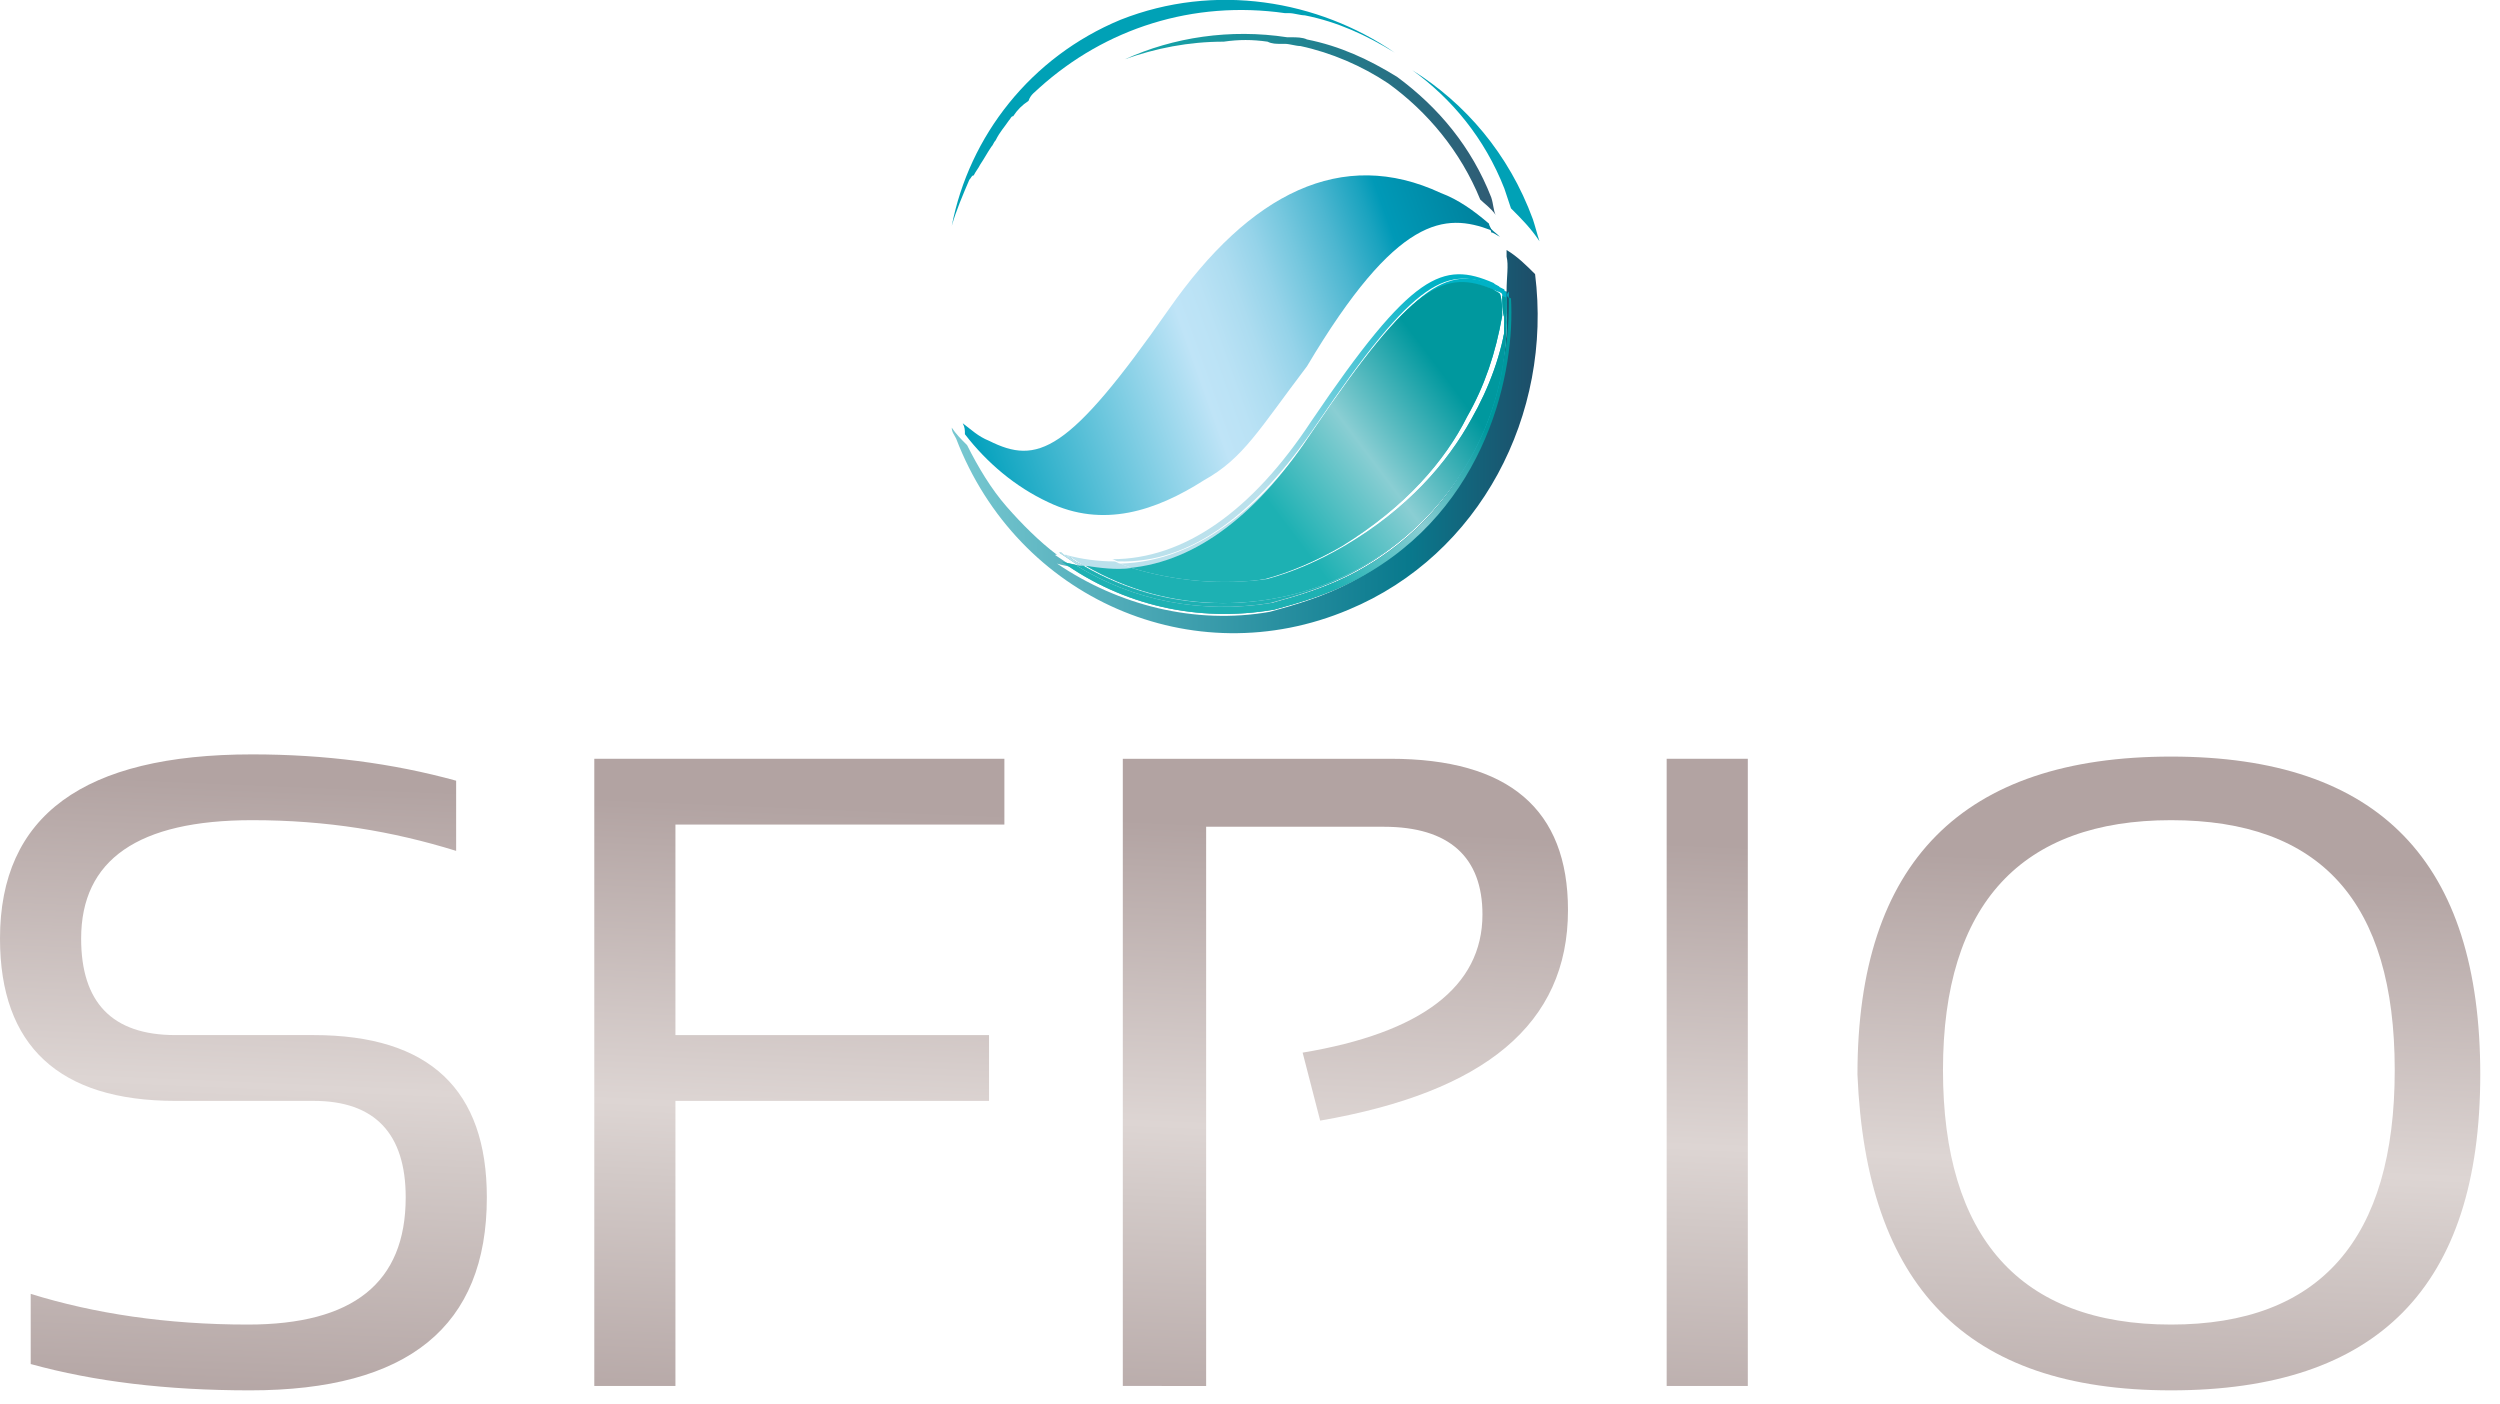 <?xml version="1.0" encoding="utf-8"?>
<!-- Generator: $$$/GeneralStr/196=Adobe Illustrator 27.6.0, SVG Export Plug-In . SVG Version: 6.00 Build 0)  -->
<svg version="1.1" id="Calque_1" xmlns="http://www.w3.org/2000/svg" xmlns:xlink="http://www.w3.org/1999/xlink" x="0px" y="0px"
	 viewBox="0 0 114 64" style="enable-background:new 0 0 114 64;" xml:space="preserve">
<style type="text/css">
	.st0{fill:url(#SVGID_1_);}
	.st1{fill:url(#SVGID_00000127727340116987450590000000124073203258944387_);}
	.st2{fill:url(#SVGID_00000152944129300188203930000012970460759067594910_);}
	.st3{fill:url(#SVGID_00000152257398798423892060000004140166711397881748_);}
	.st4{fill:url(#SVGID_00000063595027229668555110000013231504077658676896_);}
	.st5{fill:#00A1B6;}
	.st6{opacity:0.92;fill:url(#SVGID_00000118377799810085353170000015158724711275402127_);enable-background:new    ;}
	.st7{fill:url(#SVGID_00000125563777607418938970000006721053655910817169_);}
	.st8{fill:url(#SVGID_00000173139206415208596600000008514472672259425165_);}
	.st9{fill:url(#SVGID_00000120538933807584864060000004010248909273563534_);}
	.st10{fill:url(#SVGID_00000010275637833840123170000004225956416363216042_);}
	.st11{fill:url(#SVGID_00000065040435282893806640000008576224251981335995_);}
	.st12{fill:url(#SVGID_00000134967621189827752850000013310647940417182357_);}
	.st13{fill:url(#SVGID_00000146493213259125085170000002436016051330876327_);}
	.st14{fill:url(#SVGID_00000095335486094047399880000011573049403898284674_);}
	.st15{fill:url(#SVGID_00000106841423134950132810000002281715061981619356_);}
	.st16{fill:url(#SVGID_00000054976079125595808720000015764753938348308616_);}
	.st17{fill:url(#SVGID_00000061441114807812603380000009377060310235221904_);}
	.st18{fill:url(#SVGID_00000120551518669383691130000017726006451721612472_);}
	.st19{fill:url(#SVGID_00000104679572057359978580000012377411468113117083_);}
	.st20{fill:url(#SVGID_00000107584666402001464010000011782623974873563546_);}
	.st21{fill:url(#SVGID_00000047019195769654953260000006228298523693859738_);}
	.st22{fill:url(#SVGID_00000112615638914091096370000011806338691297801601_);}
	.st23{fill:url(#SVGID_00000002364794576134693090000013005349689281223817_);}
	.st24{fill:url(#SVGID_00000181086142798353445000000012127740980590318503_);}
	.st25{fill:url(#SVGID_00000148648935899463530250000001839915469379911073_);}
	.st26{fill:url(#SVGID_00000088121530855700543540000012571658148830605967_);}
	.st27{fill:url(#SVGID_00000129202624948934757310000014989877931390060457_);}
	.st28{fill:url(#SVGID_00000101085573557451596850000005464834239279460767_);}
	.st29{fill:url(#SVGID_00000162324031377327484280000001263510237981713589_);}
	.st30{fill:url(#SVGID_00000015328069330493328280000008034040075356847516_);}
	.st31{fill:url(#SVGID_00000087401314552439344490000014848977545371534261_);}
</style>
<g>
	<g>
		
			<linearGradient id="SVGID_1_" gradientUnits="userSpaceOnUse" x1="11.618" y1="28.868" x2="10.402" y2="0.119" gradientTransform="matrix(1 0 0 -1 0 64.551)">
			<stop  offset="0" style="stop-color:#B2A3A2"/>
			<stop  offset="0.48" style="stop-color:#DDD5D3"/>
			<stop  offset="0.6" style="stop-color:#D2C9C7"/>
			<stop  offset="1" style="stop-color:#B2A3A2"/>
		</linearGradient>
		<path class="st0" d="M1.4,62.2V59c2.9,0.9,6.2,1.4,9.9,1.4c4.8,0,7.2-1.9,7.2-5.8c0-2.9-1.4-4.4-4.2-4.4H8c-5.3,0-8-2.5-8-7.4
			c0-5.6,3.8-8.4,11.5-8.4c3.3,0,6.4,0.4,9.3,1.2v3.2c-2.9-0.9-5.9-1.4-9.3-1.4c-5.2,0-7.8,1.8-7.8,5.4c0,2.9,1.4,4.4,4.3,4.4h6.3
			c5.3,0,7.9,2.5,7.9,7.4c0,5.9-3.6,8.8-10.8,8.8C7.6,63.4,4.3,63,1.4,62.2L1.4,62.2z"/>
		
			<linearGradient id="SVGID_00000048483662743196863330000017431986253557786525_" gradientUnits="userSpaceOnUse" x1="36.412" y1="27.819" x2="35.195" y2="-0.93" gradientTransform="matrix(1 0 0 -1 0 64.551)">
			<stop  offset="0" style="stop-color:#B2A3A2"/>
			<stop  offset="0.48" style="stop-color:#DDD5D3"/>
			<stop  offset="0.6" style="stop-color:#D2C9C7"/>
			<stop  offset="1" style="stop-color:#B2A3A2"/>
		</linearGradient>
		<path style="fill:url(#SVGID_00000048483662743196863330000017431986253557786525_);" d="M45.8,34.6v3h-15v9.6h14.3v3H30.8v13
			h-3.7V34.6L45.8,34.6L45.8,34.6z"/>
		
			<linearGradient id="SVGID_00000059287935803791459870000012938684081729313925_" gradientUnits="userSpaceOnUse" x1="61.403" y1="26.76" x2="60.186" y2="-1.989" gradientTransform="matrix(1 0 0 -1 0 64.551)">
			<stop  offset="0" style="stop-color:#B2A3A2"/>
			<stop  offset="0.48" style="stop-color:#DDD5D3"/>
			<stop  offset="0.6" style="stop-color:#D2C9C7"/>
			<stop  offset="1" style="stop-color:#B2A3A2"/>
		</linearGradient>
		<path style="fill:url(#SVGID_00000059287935803791459870000012938684081729313925_);" d="M51.2,63.2V34.6h12.2
			c5.4,0,8.1,2.3,8.1,6.9c0,5.2-3.8,8.3-11.3,9.6l-0.8-3.1c5.4-0.9,8.2-3,8.2-6.3c0-2.6-1.5-4-4.5-4h-8.1v25.5H51.2z"/>
		
			<linearGradient id="SVGID_00000082326788732844026050000011383218160662002059_" gradientUnits="userSpaceOnUse" x1="78.31" y1="26.042" x2="77.093" y2="-2.706" gradientTransform="matrix(1 0 0 -1 0 64.551)">
			<stop  offset="0" style="stop-color:#B2A3A2"/>
			<stop  offset="0.48" style="stop-color:#DDD5D3"/>
			<stop  offset="0.6" style="stop-color:#D2C9C7"/>
			<stop  offset="1" style="stop-color:#B2A3A2"/>
		</linearGradient>
		<path style="fill:url(#SVGID_00000082326788732844026050000011383218160662002059_);" d="M79.7,34.6v28.6H76V34.6H79.7z"/>
		
			<linearGradient id="SVGID_00000145057824564523907490000009316871617844111537_" gradientUnits="userSpaceOnUse" x1="99.307" y1="25.154" x2="98.09" y2="-3.595" gradientTransform="matrix(1 0 0 -1 0 64.551)">
			<stop  offset="0" style="stop-color:#B2A3A2"/>
			<stop  offset="0.48" style="stop-color:#DDD5D3"/>
			<stop  offset="0.6" style="stop-color:#D2C9C7"/>
			<stop  offset="1" style="stop-color:#B2A3A2"/>
		</linearGradient>
		<path style="fill:url(#SVGID_00000145057824564523907490000009316871617844111537_);" d="M84.7,49c0-9.7,4.8-14.5,14.3-14.5
			c9.5,0,14.1,4.8,14.1,14.5S108.4,63.4,99,63.4C89.6,63.4,85.1,58.6,84.7,49z M99,60.4c6.8,0,10.2-3.9,10.2-11.6
			S105.8,37.4,99,37.4c-6.8,0-10.4,3.8-10.4,11.4S92.1,60.4,99,60.4z"/>
		<path class="st5" d="M44.4,8c0.1-0.2,0.2-0.3,0.3-0.5c0.2-0.3,0.3-0.5,0.5-0.8c0.1-0.1,0.1-0.2,0.2-0.3C45.6,6,45.8,5.8,46,5.5
			c0.1-0.1,0.1-0.2,0.2-0.2c0.2-0.3,0.4-0.5,0.7-0.7C47,4.3,47.2,4.2,47.4,4c3-2.7,7-4,11.2-3.4c0.1,0,0.1,0,0.2,0
			c0.2,0,0.5,0.1,0.7,0.1c1.5,0.3,2.8,0.9,4.1,1.7C60.1,0,55.4-0.8,51.1,0.9c-4.1,1.7-6.9,5.3-7.7,9.4c0.2-0.7,0.5-1.4,0.8-2.1
			C44.3,8.1,44.3,8,44.4,8L44.4,8z"/>
		<path class="st5" d="M68.6,8.6c0.1,0.3,0.2,0.6,0.3,0.9c0.5,0.5,0.9,0.9,1.3,1.5c-0.1-0.3-0.2-0.7-0.3-1c-1.1-3-3.1-5.3-5.5-6.8
			C66.2,4.5,67.7,6.3,68.6,8.6L68.6,8.6z"/>
		
			<linearGradient id="SVGID_00000023986227248241166640000012378810525858002349_" gradientUnits="userSpaceOnUse" x1="43.467" y1="58.894" x2="68.204" y2="58.894" gradientTransform="matrix(1 0 0 -1 0 64.551)">
			<stop  offset="0" style="stop-color:#8ACED3"/>
			<stop  offset="0.37" style="stop-color:#009BA1"/>
			<stop  offset="1" style="stop-color:#1E4D68"/>
		</linearGradient>
		<path style="opacity:0.92;fill:url(#SVGID_00000023986227248241166640000012378810525858002349_);enable-background:new    ;" d="
			M57.8,1.9C58,2,58.2,2,58.4,2c0.1,0,0.1,0,0.2,0c0.2,0,0.5,0.1,0.7,0.1c1.4,0.3,2.8,0.9,4,1.7c1.8,1.3,3.3,3.1,4.2,5.3
			c0.2,0.2,0.5,0.4,0.7,0.7C68.1,9.6,68.1,9.3,68,9c-0.9-2.3-2.4-4.1-4.3-5.5c-1.3-0.8-2.6-1.4-4.1-1.7c-0.2-0.1-0.5-0.1-0.7-0.1
			c-0.1,0-0.1,0-0.2,0c-2.6-0.4-5.2,0-7.4,1c1.4-0.5,2.9-0.8,4.5-0.8C56.5,1.8,57.1,1.8,57.8,1.9L57.8,1.9z"/>
		
			<linearGradient id="SVGID_00000132792197949655828280000006019033461535462034_" gradientUnits="userSpaceOnUse" x1="43.474" y1="44.41" x2="70.08" y2="44.41" gradientTransform="matrix(1 0 0 -1 0 64.551)">
			<stop  offset="0" style="stop-color:#78C8D1"/>
			<stop  offset="0.78" style="stop-color:#09798D"/>
			<stop  offset="1" style="stop-color:#1E4D68"/>
		</linearGradient>
		<path style="fill:url(#SVGID_00000132792197949655828280000006019033461535462034_);" d="M68.7,11.4c0,0,0,0.1,0,0.1
			c0,0.1,0,0.1,0,0.2c0.1,0.4,0,0.9,0,1.6c0,0,0,0-0.1,0c0,0,0,0,0,0c0,0,0,0,0,0c0,0.1,0,0.2,0,0.3c0,0,0.1,0,0.1,0.1
			c0.2,3.2-1,9.6-7,12.8c-1.3,0.7-2.7,1.1-3.8,1.4c-3.4,0.6-6.9-0.3-9.7-2.2c0.3,0.1,0.5,0.1,0.8,0.2c-0.3-0.2-0.6-0.4-0.9-0.6
			c0,0,0,0,0.1,0c-0.8-0.6-1.6-1.4-2.3-2.2c-0.7-0.8-1.3-1.8-1.8-2.8c-0.3-0.3-0.5-0.5-0.7-0.8c0,0.2,0.1,0.3,0.2,0.5
			c2.8,7.3,10.8,10.8,17.9,7.8c6-2.5,9.3-8.9,8.5-15.3C69.6,12.1,69.2,11.7,68.7,11.4L68.7,11.4z"/>
		
			<linearGradient id="SVGID_00000123422724615666834430000018110409677502861448_" gradientUnits="userSpaceOnUse" x1="43.779" y1="45.359" x2="68.402" y2="54.16" gradientTransform="matrix(1 0 0 -1 0 64.551)">
			<stop  offset="0" style="stop-color:#00A0BC"/>
			<stop  offset="0.42" style="stop-color:#BFE4F7"/>
			<stop  offset="0.47" style="stop-color:#BAE2F5"/>
			<stop  offset="0.53" style="stop-color:#ACDCF0"/>
			<stop  offset="0.59" style="stop-color:#95D3E9"/>
			<stop  offset="0.65" style="stop-color:#75C7DE"/>
			<stop  offset="0.72" style="stop-color:#4CB6D0"/>
			<stop  offset="0.79" style="stop-color:#1AA3BF"/>
			<stop  offset="0.82" style="stop-color:#0099B7"/>
			<stop  offset="0.99" style="stop-color:#00809B"/>
		</linearGradient>
		<path style="fill:url(#SVGID_00000123422724615666834430000018110409677502861448_);" d="M68.4,10.8c-0.2-0.2-0.4-0.3-0.5-0.5
			c0,0.1,0.1,0.2,0.1,0.3C68.1,10.6,68.2,10.7,68.4,10.8z"/>
		
			<linearGradient id="SVGID_00000036955400452307979370000017616664037736664966_" gradientUnits="userSpaceOnUse" x1="44.027" y1="44.667" x2="68.65" y2="53.469" gradientTransform="matrix(1 0 0 -1 0 64.551)">
			<stop  offset="0" style="stop-color:#00A0BC"/>
			<stop  offset="0.42" style="stop-color:#BFE4F7"/>
			<stop  offset="0.47" style="stop-color:#BAE2F5"/>
			<stop  offset="0.53" style="stop-color:#ACDCF0"/>
			<stop  offset="0.59" style="stop-color:#95D3E9"/>
			<stop  offset="0.65" style="stop-color:#75C7DE"/>
			<stop  offset="0.72" style="stop-color:#4CB6D0"/>
			<stop  offset="0.79" style="stop-color:#1AA3BF"/>
			<stop  offset="0.82" style="stop-color:#0099B7"/>
			<stop  offset="0.99" style="stop-color:#00809B"/>
		</linearGradient>
		<path style="fill:url(#SVGID_00000036955400452307979370000017616664037736664966_);" d="M44,19.9C44,19.9,44,19.9,44,19.9
			C44,19.9,44,19.9,44,19.9C44,19.9,44,19.9,44,19.9z"/>
		
			<linearGradient id="SVGID_00000145764705957834931190000000851013976553261205_" gradientUnits="userSpaceOnUse" x1="44.101" y1="44.47" x2="68.723" y2="53.271" gradientTransform="matrix(1 0 0 -1 0 64.551)">
			<stop  offset="0" style="stop-color:#00A0BC"/>
			<stop  offset="0.42" style="stop-color:#BFE4F7"/>
			<stop  offset="0.47" style="stop-color:#BAE2F5"/>
			<stop  offset="0.53" style="stop-color:#ACDCF0"/>
			<stop  offset="0.59" style="stop-color:#95D3E9"/>
			<stop  offset="0.65" style="stop-color:#75C7DE"/>
			<stop  offset="0.72" style="stop-color:#4CB6D0"/>
			<stop  offset="0.79" style="stop-color:#1AA3BF"/>
			<stop  offset="0.82" style="stop-color:#0099B7"/>
			<stop  offset="0.99" style="stop-color:#00809B"/>
		</linearGradient>
		<path style="fill:url(#SVGID_00000145764705957834931190000000851013976553261205_);" d="M53.3,14.1c-4.6,6.6-6,7.1-8.2,6
			c-0.5-0.2-0.8-0.5-1.2-0.8c0.1,0.2,0.1,0.3,0.1,0.5c1,1.3,2.3,2.4,3.8,3.1c2.5,1.2,4.9,0.4,7.1-1c1.8-1,2.5-2.3,4.7-5.2
			c4.1-6.9,6.3-7,8.4-6.2c0-0.1-0.1-0.2-0.1-0.3c-0.7-0.6-1.4-1.1-2.2-1.4C61.2,6.7,57,8.8,53.3,14.1L53.3,14.1z"/>
		
			<linearGradient id="SVGID_00000052066103095317013480000004052675348404352683_" gradientUnits="userSpaceOnUse" x1="57.259" y1="42.639" x2="69.6" y2="51.928" gradientTransform="matrix(1 0 0 -1 0 64.551)">
			<stop  offset="0" style="stop-color:#BBE1EC"/>
			<stop  offset="0.76" style="stop-color:#00B2C6"/>
		</linearGradient>
		<path style="fill:url(#SVGID_00000052066103095317013480000004052675348404352683_);" d="M68.5,13.5c0.1,0,0.1,0.1,0.2,0.1
			c0-0.1,0-0.2,0-0.3c-0.1,0-0.1-0.1-0.2-0.1C68.5,13.3,68.5,13.4,68.5,13.5z"/>
		
			<linearGradient id="SVGID_00000029735891767787919600000014052409806304432055_" gradientUnits="userSpaceOnUse" x1="43.474" y1="38.996" x2="70.081" y2="38.996" gradientTransform="matrix(1 0 0 -1 0 64.551)">
			<stop  offset="0" style="stop-color:#78C8D1"/>
			<stop  offset="0.78" style="stop-color:#09798D"/>
			<stop  offset="1" style="stop-color:#1E4D68"/>
		</linearGradient>
		<path style="fill:url(#SVGID_00000029735891767787919600000014052409806304432055_);" d="M48.8,25.4c-0.1,0-0.2,0-0.3-0.1
			c0,0-0.1-0.1-0.1-0.1c0,0,0,0-0.1,0c0.3,0.2,0.6,0.4,0.9,0.6c0.1,0,0.2,0,0.3,0C49.2,25.7,49,25.6,48.8,25.4z"/>
		
			<linearGradient id="SVGID_00000166647860480342935890000014365641812934807222_" gradientUnits="userSpaceOnUse" x1="55.97" y1="44.355" x2="68.311" y2="53.641" gradientTransform="matrix(1 0 0 -1 0 64.551)">
			<stop  offset="0" style="stop-color:#BBE1EC"/>
			<stop  offset="0.76" style="stop-color:#00B2C6"/>
		</linearGradient>
		<path style="fill:url(#SVGID_00000166647860480342935890000014365641812934807222_);" d="M48.8,25.4c-0.1,0-0.2,0-0.3-0.1
			c0,0-0.1-0.1-0.1-0.1c0,0,0,0-0.1,0c0.3,0.2,0.6,0.4,0.9,0.6c0.1,0,0.2,0,0.3,0C49.2,25.7,49,25.6,48.8,25.4z"/>
		
			<linearGradient id="SVGID_00000110463298535840350870000000479756175169656237_" gradientUnits="userSpaceOnUse" x1="43.474" y1="51.091" x2="70.081" y2="51.091" gradientTransform="matrix(1 0 0 -1 0 64.551)">
			<stop  offset="0" style="stop-color:#78C8D1"/>
			<stop  offset="0.78" style="stop-color:#09798D"/>
			<stop  offset="1" style="stop-color:#1E4D68"/>
		</linearGradient>
		<path style="fill:url(#SVGID_00000110463298535840350870000000479756175169656237_);" d="M68.8,13.6c0-0.1,0-0.2,0-0.3
			c0,0,0,0,0,0C68.7,13.4,68.7,13.5,68.8,13.6C68.7,13.6,68.7,13.6,68.8,13.6z"/>
		
			<linearGradient id="SVGID_00000163030865823368302940000003286059176166811023_" gradientUnits="userSpaceOnUse" x1="57.347" y1="42.522" x2="69.688" y2="51.808" gradientTransform="matrix(1 0 0 -1 0 64.551)">
			<stop  offset="0" style="stop-color:#BBE1EC"/>
			<stop  offset="0.76" style="stop-color:#00B2C6"/>
		</linearGradient>
		<path style="fill:url(#SVGID_00000163030865823368302940000003286059176166811023_);" d="M68.8,13.6c0-0.1,0-0.2,0-0.3
			c0,0,0,0,0,0C68.7,13.4,68.7,13.5,68.8,13.6C68.7,13.6,68.7,13.6,68.8,13.6z"/>
		
			<linearGradient id="SVGID_00000031208868664365973440000013066639814092535714_" gradientUnits="userSpaceOnUse" x1="56.879" y1="43.144" x2="69.223" y2="52.429" gradientTransform="matrix(1 0 0 -1 0 64.551)">
			<stop  offset="0" style="stop-color:#BBE1EC"/>
			<stop  offset="0.76" style="stop-color:#00B2C6"/>
		</linearGradient>
		<path style="fill:url(#SVGID_00000031208868664365973440000013066639814092535714_);" d="M68.4,13.1c-2.3-1-3.7-0.5-8.3,6.3
			c-2.7,4-5.7,6.2-9,6.3c0.2,0.1,0.3,0.1,0.5,0.2c3-0.3,5.8-2.5,8.4-6.3c4.6-6.8,6-7.3,8.3-6.3c0.1,0,0.2,0.1,0.3,0.2
			c0-0.1,0-0.2,0-0.3c0,0,0,0,0,0C68.4,13.1,68.4,13.1,68.4,13.1z"/>
		
			<linearGradient id="SVGID_00000139980732354567806790000012439318943140668573_" gradientUnits="userSpaceOnUse" x1="56.51" y1="43.634" x2="68.85" y2="52.92" gradientTransform="matrix(1 0 0 -1 0 64.551)">
			<stop  offset="0" style="stop-color:#BBE1EC"/>
			<stop  offset="0.76" style="stop-color:#00B2C6"/>
		</linearGradient>
		<path style="fill:url(#SVGID_00000139980732354567806790000012439318943140668573_);" d="M51.6,25.9c-0.2-0.1-0.3-0.1-0.5-0.2
			c-0.8,0-1.5-0.1-2.3-0.3c0.2,0.1,0.4,0.3,0.7,0.4C50.2,26,50.9,26,51.6,25.9L51.6,25.9z"/>
		
			<linearGradient id="SVGID_00000072959516147270295120000001697738901819224991_" gradientUnits="userSpaceOnUse" x1="55.767" y1="44.621" x2="68.111" y2="53.907" gradientTransform="matrix(1 0 0 -1 0 64.551)">
			<stop  offset="0" style="stop-color:#BBE1EC"/>
			<stop  offset="0.76" style="stop-color:#00B2C6"/>
		</linearGradient>
		<path style="fill:url(#SVGID_00000072959516147270295120000001697738901819224991_);" d="M48.8,25.4c-0.1,0-0.1-0.1-0.2-0.1
			c-0.1,0-0.1,0-0.2-0.1c0,0,0.1,0.1,0.1,0.1C48.6,25.4,48.7,25.4,48.8,25.4L48.8,25.4z"/>
		
			<linearGradient id="SVGID_00000168094843040573237290000006877681851557097137_" gradientUnits="userSpaceOnUse" x1="56.771" y1="43.285" x2="69.115" y2="52.571" gradientTransform="matrix(1 0 0 -1 0 64.551)">
			<stop  offset="0" style="stop-color:#BBE1EC"/>
			<stop  offset="0.76" style="stop-color:#00B2C6"/>
		</linearGradient>
		<path style="fill:url(#SVGID_00000168094843040573237290000006877681851557097137_);" d="M60,19.4c4.6-6.8,6-7.3,8.3-6.3
			c0.1,0,0.1,0,0.1,0c-0.1-0.1-0.2-0.1-0.3-0.2c-2.3-1-3.7-0.5-8.3,6.3c-2.7,4.1-5.8,6.3-9.1,6.3c0.1,0,0.2,0.1,0.3,0.1
			C54.3,25.7,57.3,23.4,60,19.4L60,19.4z"/>
		
			<linearGradient id="SVGID_00000150804072232621392650000003313405243737839289_" gradientUnits="userSpaceOnUse" x1="56.304" y1="43.906" x2="68.648" y2="53.191" gradientTransform="matrix(1 0 0 -1 0 64.551)">
			<stop  offset="0" style="stop-color:#BBE1EC"/>
			<stop  offset="0.76" style="stop-color:#00B2C6"/>
		</linearGradient>
		<path style="fill:url(#SVGID_00000150804072232621392650000003313405243737839289_);" d="M51.1,25.7c-0.1,0-0.2-0.1-0.3-0.1
			c-0.7,0-1.5-0.1-2.2-0.3c0.1,0,0.1,0.1,0.2,0.1C49.5,25.7,50.3,25.8,51.1,25.7z"/>
		
			<linearGradient id="SVGID_00000152249928132965810290000012975948030413439393_" gradientUnits="userSpaceOnUse" x1="43.474" y1="43.727" x2="70.081" y2="43.727" gradientTransform="matrix(1 0 0 -1 0 64.551)">
			<stop  offset="0" style="stop-color:#78C8D1"/>
			<stop  offset="0.78" style="stop-color:#09798D"/>
			<stop  offset="1" style="stop-color:#1E4D68"/>
		</linearGradient>
		<path style="fill:url(#SVGID_00000152249928132965810290000012975948030413439393_);" d="M61.8,26.1c-1.3,0.7-2.7,1.1-3.8,1.4
			c-3.1,0.5-6.2-0.1-8.8-1.7c-0.3-0.1-0.5-0.1-0.8-0.2c2.8,2,6.2,2.8,9.7,2.2c1.1-0.3,2.5-0.7,3.8-1.4c6-3.2,7.2-9.6,7-12.8
			c0,0-0.1,0-0.1-0.1C68.9,16.9,67.6,23,61.8,26.1L61.8,26.1z"/>
		
			<linearGradient id="SVGID_00000090293510345851814120000007246273304731711155_" gradientUnits="userSpaceOnUse" x1="58.404" y1="40.892" x2="70.748" y2="50.181" gradientTransform="matrix(1 0 0 -1 0 64.551)">
			<stop  offset="0" style="stop-color:#1DB1B3"/>
			<stop  offset="0.32" style="stop-color:#8ACED3"/>
			<stop  offset="0.64" style="stop-color:#00989E"/>
			<stop  offset="1" style="stop-color:#00989E"/>
		</linearGradient>
		<path style="fill:url(#SVGID_00000090293510345851814120000007246273304731711155_);" d="M61.8,26.1c-1.3,0.7-2.7,1.1-3.8,1.4
			c-3.1,0.5-6.2-0.1-8.8-1.7c-0.3-0.1-0.5-0.1-0.8-0.2c2.8,2,6.2,2.8,9.7,2.2c1.1-0.3,2.5-0.7,3.8-1.4c6-3.2,7.2-9.6,7-12.8
			c0,0-0.1,0-0.1-0.1C68.9,16.9,67.6,23,61.8,26.1L61.8,26.1z"/>
		
			<linearGradient id="SVGID_00000005228867683758399430000000531726332415108521_" gradientUnits="userSpaceOnUse" x1="57.541" y1="42.261" x2="69.885" y2="51.547" gradientTransform="matrix(1 0 0 -1 0 64.551)">
			<stop  offset="0" style="stop-color:#BBE1EC"/>
			<stop  offset="0.76" style="stop-color:#00B2C6"/>
		</linearGradient>
		<path style="fill:url(#SVGID_00000005228867683758399430000000531726332415108521_);" d="M68.7,13.6c0,0-0.1-0.1-0.2-0.1
			c0,0.3,0,0.7,0.1,1C68.6,14.2,68.7,13.9,68.7,13.6z"/>
		
			<linearGradient id="SVGID_00000075151193345126596500000008577855113828772482_" gradientUnits="userSpaceOnUse" x1="57.437" y1="42.181" x2="69.778" y2="51.466" gradientTransform="matrix(1 0 0 -1 0 64.551)">
			<stop  offset="0" style="stop-color:#1DB1B3"/>
			<stop  offset="0.32" style="stop-color:#8ACED3"/>
			<stop  offset="0.64" style="stop-color:#00989E"/>
			<stop  offset="1" style="stop-color:#00989E"/>
		</linearGradient>
		<path style="fill:url(#SVGID_00000075151193345126596500000008577855113828772482_);" d="M68.7,13.6c0,0-0.1-0.1-0.2-0.1
			c0,0.3,0,0.7,0.1,1C68.6,14.2,68.7,13.9,68.7,13.6z"/>
		
			<linearGradient id="SVGID_00000136405479830431412210000015465717671888982454_" gradientUnits="userSpaceOnUse" x1="43.474" y1="43.925" x2="70.081" y2="43.925" gradientTransform="matrix(1 0 0 -1 0 64.551)">
			<stop  offset="0" style="stop-color:#78C8D1"/>
			<stop  offset="0.78" style="stop-color:#09798D"/>
			<stop  offset="1" style="stop-color:#1E4D68"/>
		</linearGradient>
		<path style="fill:url(#SVGID_00000136405479830431412210000015465717671888982454_);" d="M68.6,14.5c0,0,0,0.1,0,0.1
			c0,7.1-5.8,12.9-12.9,12.9c-2.3,0-4.4-0.6-6.3-1.7c-0.1,0-0.2,0-0.3,0c2.6,1.6,5.7,2.2,8.8,1.7c1.1-0.3,2.5-0.7,3.8-1.4
			c5.8-3.1,7.1-9.2,7-12.5c0,0,0,0-0.1,0C68.7,13.9,68.6,14.2,68.6,14.5z"/>
		
			<linearGradient id="SVGID_00000162344464312667380580000006726913325256180902_" gradientUnits="userSpaceOnUse" x1="58.598" y1="40.862" x2="70.939" y2="50.148" gradientTransform="matrix(1 0 0 -1 0 64.551)">
			<stop  offset="0" style="stop-color:#BBE1EC"/>
			<stop  offset="0.76" style="stop-color:#00B2C6"/>
		</linearGradient>
		<path style="fill:url(#SVGID_00000162344464312667380580000006726913325256180902_);" d="M68.6,14.5c0,0,0,0.1,0,0.1
			c0,7.1-5.8,12.9-12.9,12.9c-2.3,0-4.4-0.6-6.3-1.7c-0.1,0-0.2,0-0.3,0c2.6,1.6,5.7,2.2,8.8,1.7c1.1-0.3,2.5-0.7,3.8-1.4
			c5.8-3.1,7.1-9.2,7-12.5c0,0,0,0-0.1,0C68.7,13.9,68.6,14.2,68.6,14.5z"/>
		
			<linearGradient id="SVGID_00000020390999295962610520000008443197895468447126_" gradientUnits="userSpaceOnUse" x1="58.49" y1="40.78" x2="70.834" y2="50.066" gradientTransform="matrix(1 0 0 -1 0 64.551)">
			<stop  offset="0" style="stop-color:#1DB1B3"/>
			<stop  offset="0.32" style="stop-color:#8ACED3"/>
			<stop  offset="0.64" style="stop-color:#00989E"/>
			<stop  offset="1" style="stop-color:#00989E"/>
		</linearGradient>
		<path style="fill:url(#SVGID_00000020390999295962610520000008443197895468447126_);" d="M68.6,14.5c0,0,0,0.1,0,0.1
			c0,7.1-5.8,12.9-12.9,12.9c-2.3,0-4.4-0.6-6.3-1.7c-0.1,0-0.2,0-0.3,0c2.6,1.6,5.7,2.2,8.8,1.7c1.1-0.3,2.5-0.7,3.8-1.4
			c5.8-3.1,7.1-9.2,7-12.5c0,0,0,0-0.1,0C68.7,13.9,68.6,14.2,68.6,14.5z"/>
		
			<linearGradient id="SVGID_00000044169884075722101600000011742288622434315189_" gradientUnits="userSpaceOnUse" x1="58.118" y1="41.496" x2="70.462" y2="50.781" gradientTransform="matrix(1 0 0 -1 0 64.551)">
			<stop  offset="0" style="stop-color:#BBE1EC"/>
			<stop  offset="0.76" style="stop-color:#00B2C6"/>
		</linearGradient>
		<path style="fill:url(#SVGID_00000044169884075722101600000011742288622434315189_);" d="M59.9,19.6c-2.5,3.8-5.3,6-8.4,6.3
			c2,0.7,4.1,0.9,6.2,0.5c1.1-0.3,2.3-0.8,3.5-1.5c2.9-1.8,4.7-3.9,5.7-5.9c0.8-1.4,1.3-2.9,1.6-4.6c0-0.3,0-0.7-0.1-1
			c-0.1-0.1-0.2-0.1-0.3-0.2C65.9,12.3,64.5,12.8,59.9,19.6L59.9,19.6z"/>
		
			<linearGradient id="SVGID_00000059309667798958128010000011849130981888460435_" gradientUnits="userSpaceOnUse" x1="58.014" y1="41.416" x2="70.354" y2="50.702" gradientTransform="matrix(1 0 0 -1 0 64.551)">
			<stop  offset="0" style="stop-color:#1DB1B3"/>
			<stop  offset="0.32" style="stop-color:#8ACED3"/>
			<stop  offset="0.64" style="stop-color:#00989E"/>
			<stop  offset="1" style="stop-color:#00989E"/>
		</linearGradient>
		<path style="fill:url(#SVGID_00000059309667798958128010000011849130981888460435_);" d="M59.9,19.6c-2.5,3.8-5.3,6-8.4,6.3
			c2,0.7,4.1,0.9,6.2,0.5c1.1-0.3,2.3-0.8,3.5-1.5c2.9-1.8,4.7-3.9,5.7-5.9c0.8-1.4,1.3-2.9,1.6-4.6c0-0.3,0-0.7-0.1-1
			c-0.1-0.1-0.2-0.1-0.3-0.2C65.9,12.3,64.5,12.8,59.9,19.6L59.9,19.6z"/>
		
			<linearGradient id="SVGID_00000058572314831643789250000007864251005457237391_" gradientUnits="userSpaceOnUse" x1="58.641" y1="40.803" x2="70.981" y2="50.089" gradientTransform="matrix(1 0 0 -1 0 64.551)">
			<stop  offset="0" style="stop-color:#BBE1EC"/>
			<stop  offset="0.76" style="stop-color:#00B2C6"/>
		</linearGradient>
		<path style="fill:url(#SVGID_00000058572314831643789250000007864251005457237391_);" d="M61.3,24.9c-1.2,0.7-2.4,1.2-3.5,1.5
			c-2.1,0.3-4.2,0.1-6.2-0.5c-0.7,0.1-1.4,0-2.1-0.1c1.9,1.1,4,1.7,6.3,1.7c7.1,0,12.9-5.8,12.9-12.9c0,0,0-0.1,0-0.1
			c-0.2,1.6-0.8,3.2-1.6,4.6C66,21.1,64.2,23.2,61.3,24.9L61.3,24.9z"/>
		
			<linearGradient id="SVGID_00000142169828736319476340000002503117006156392377_" gradientUnits="userSpaceOnUse" x1="58.534" y1="40.723" x2="70.875" y2="50.008" gradientTransform="matrix(1 0 0 -1 0 64.551)">
			<stop  offset="0" style="stop-color:#1DB1B3"/>
			<stop  offset="0.32" style="stop-color:#8ACED3"/>
			<stop  offset="0.64" style="stop-color:#00989E"/>
			<stop  offset="1" style="stop-color:#00989E"/>
		</linearGradient>
		<path style="fill:url(#SVGID_00000142169828736319476340000002503117006156392377_);" d="M61.3,24.9c-1.2,0.7-2.4,1.2-3.5,1.5
			c-2.1,0.3-4.2,0.1-6.2-0.5c-0.7,0.1-1.4,0-2.1-0.1c1.9,1.1,4,1.7,6.3,1.7c7.1,0,12.9-5.8,12.9-12.9c0,0,0-0.1,0-0.1
			c-0.2,1.6-0.8,3.2-1.6,4.6C66,21.1,64.2,23.2,61.3,24.9L61.3,24.9z"/>
	</g>
</g>
</svg>
